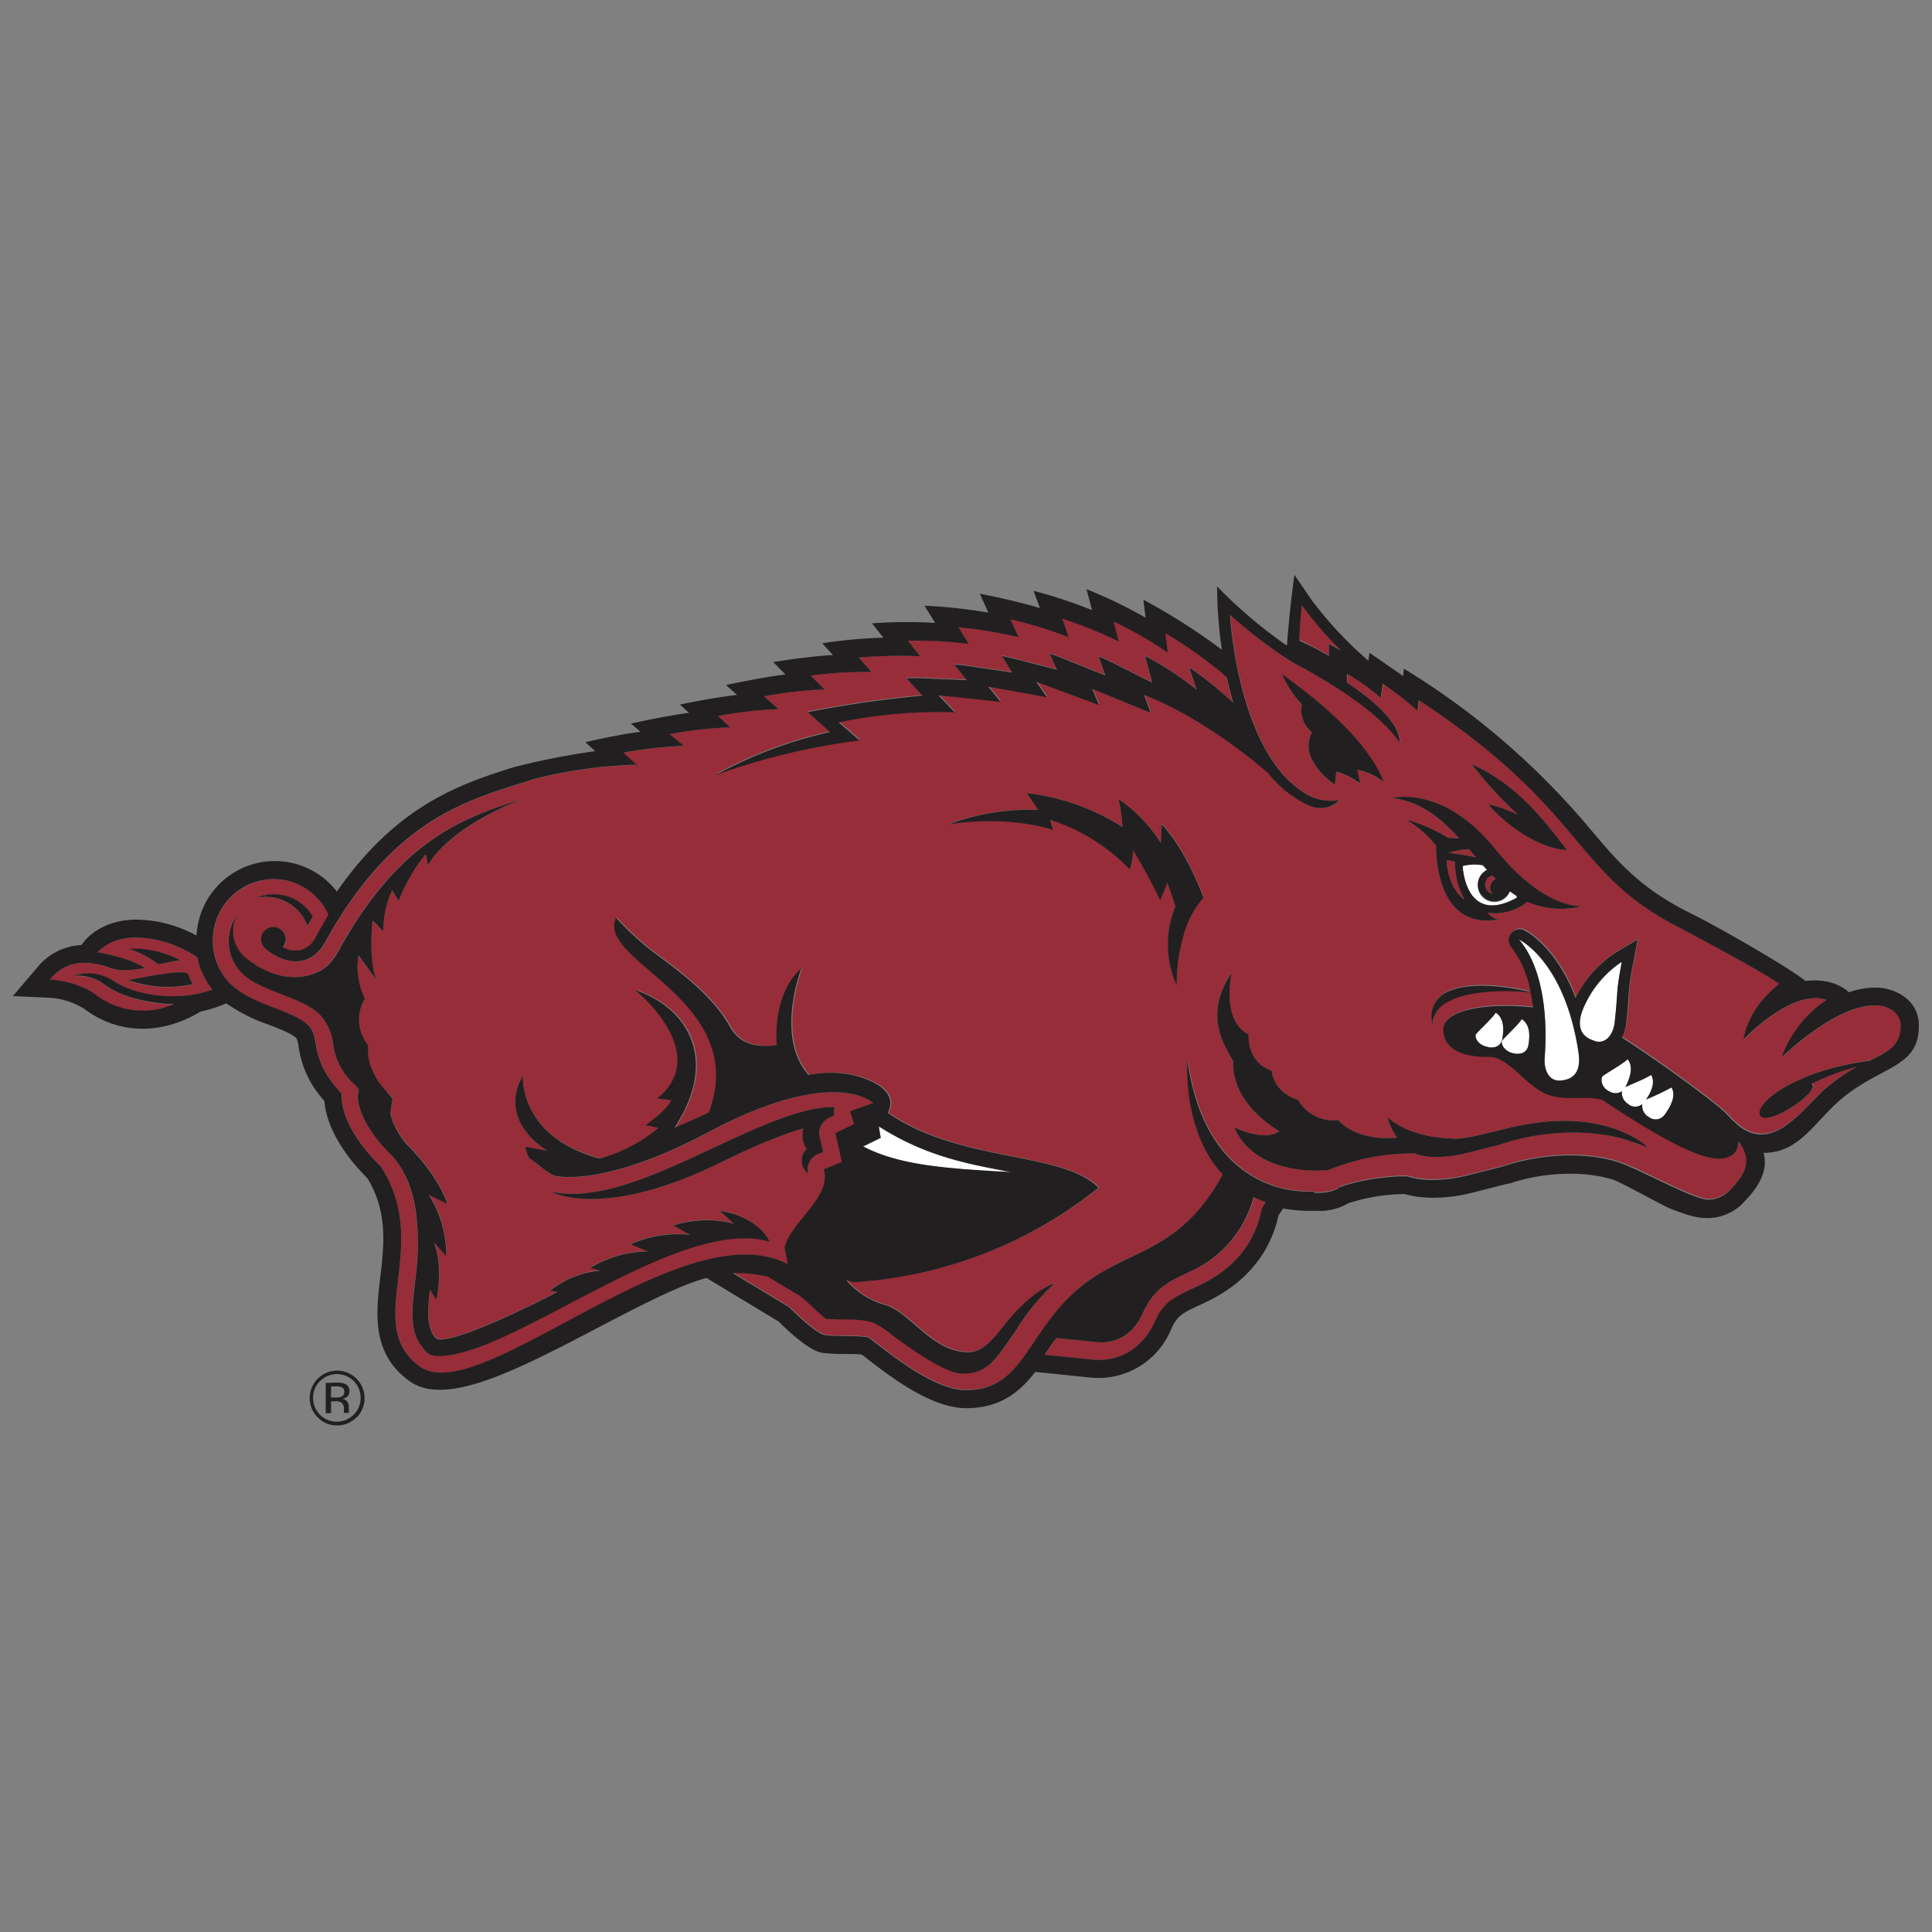 <svg xmlns="http://www.w3.org/2000/svg" viewBox="0 0 300 300"><rect x="0" y="0" width="300" height="300" fill="#808080" stroke="none"/><defs><style>.cls-1{fill:none;}.cls-2{fill:#fff;}.cls-3{fill:#962d38;}.cls-4{fill:#221f20;}</style></defs><title>arkansas-razorbacks</title><g id="Layer_2" data-name="Layer 2"><g id="Layer_3" data-name="Layer 3"><rect class="cls-1" width="300" height="300"/><path class="cls-2" d="M259.56,168.86a43.29,43.29,0,0,1-3.95,1.87c1.26-1.85,1.24-3,.79-3.82-1,.67-3.09,1.44-4,1.89,1.17-2.28,1-3.57.35-4.31-1,.89-3.2,2.08-3.86,2.6-.36.29-.38,1.76,1.11,2.43a1.74,1.74,0,0,0,1.86-.08,2,2,0,0,0,1,2,1.68,1.68,0,0,0,2.17,0,2,2,0,0,0,1,2,1.71,1.71,0,0,0,2.45-.31C260,171,260.05,169.7,259.56,168.86Z"/><path class="cls-2" d="M235.92,145.94c3.87,4.64,4.39,12.52,3.93,18.41-.11,1.43.44,3.64,2.5,3.47,2.86-.24,3.07-2.49,2.73-4.58C242.87,149.22,235.92,145.94,235.92,145.94Z"/><path class="cls-2" d="M250.75,158.72c.63-5.88.05-3.68,1.09-9.34a16.23,16.23,0,0,0-6,7.29c-.82,2-.92,4.24,1.84,5C249.66,162.22,250.6,160.15,250.75,158.72Z"/><path class="cls-2" d="M236.31,158.28c-.74,1.08-2.56,2.69-3.06,3.33-.27.35.16,1.73,1.86,2s2.06-.67,2.17-1.16C237.78,160,237.16,158.84,236.31,158.28Z"/><path class="cls-2" d="M235.57,139.38a2.27,2.27,0,0,0-.11-.29c-.34-.22-.68-.45-1-.7a2.58,2.58,0,0,1-5-1,2.6,2.6,0,0,1,1.43-2.31c-.22-.23-.43-.47-.64-.71a7.41,7.41,0,0,0-3.15.11S227.47,143.85,235.57,139.38Z"/><path class="cls-2" d="M232.27,157.27c-.75,1.08-2.57,2.69-3.07,3.33-.27.35.16,1.73,1.87,2s2.06-.67,2.16-1.16C233.73,159,233.12,157.83,232.27,157.27Z"/><path class="cls-2" d="M136.78,176.72l-2.73,1.34c5.51,2.88,12.43,3.41,23,4-6.39-1.26-13-2.3-20.56-7.11Z"/><path class="cls-3" d="M17.8,152.42c3.17,2.06,9.75,3.23,15.16,1.25a12,12,0,0,1-2.32-5,17.73,17.73,0,0,0-9.58-3.08c-4.1,0-5.9,2.3-5.9,2.3s4.67.68,7.31,2.42c0,0-3.15.68-4.95.12s-6.36-2.42-9.79,1.68c0,0,4.28.17,7.15,2.36A12,12,0,0,0,27,156s-6.63-.09-10.69-3a6.9,6.9,0,0,0-4.83-1.4A7,7,0,0,1,17.8,152.42Zm2.22-5a8.45,8.45,0,0,1,1-.06A15.21,15.21,0,0,1,28,149.1c-.9.12-2,.34-3.35.65l-1.23-.82A15.33,15.33,0,0,0,20,147.37Zm9.15,3.85c.24.6.48,1.15.71,1.61a18.28,18.28,0,0,1-10-.65C20.61,152.12,28.2,150.37,29.17,151.22Z"/><path class="cls-3" d="M184.69,197.53l-.41.19c-2.84,1.34-5.09,2.4-6.82,6.26-1.4,3.13-4,4.75-7.15,4.43l-6.2-.63c-.38.46-.75.94-1.1,1.45l-.77,1.14,7.41.75c4.23.43,7.86-1.78,9.71-5.91,1.35-3,2.95-3.76,5.59-5,2.06-1,9.33-3.85,11-12.48,0,0,.24-.42.66-1.05a18.71,18.71,0,0,1-1.87-.77A17.73,17.73,0,0,1,184.69,197.53Z"/><path class="cls-3" d="M291.11,156.14c-6.17,0-14.41,8.08-14.41,8.08a18,18,0,0,1,7-8.93c-5.42-1.86-12.91,6.15-12.91,6.15.86-5.31,5.56-8.63,5.56-8.63-2.35-1.76-14.26-8.08-16-9-16.31-8.54-13.92-17.89-40-35.09l-.17,1.68a52.83,52.83,0,0,0-5.4-4.22l-.33,2.2a29.81,29.81,0,0,0-5.24-3.72V106c4.18,2.81,8.29,6.34,8.2,9.42,0,0-2.4-4.88-15.62-12-4.8-2.6-10.73-7.92-10.73-7.92s1.15,22.6,12.73,28.27a8.16,8.16,0,0,0,4.26.5s-1.88,2.26-5.16.62a17.87,17.87,0,0,1-5.91-4.86c-3.18-2.75-10.68-8.75-19.22-12.1l1,2.78s-8-3.32-9.08-3.7l1.07,2.35-9.77-3.63s1.67,2.42,1.67,2.42-7.93-1.49-9.11-1.63l1.91,2.34s-8.38-.88-9.62-1l2.48,2.61a77.51,77.51,0,0,0-18,1.57l3.24,2.81A103.82,103.82,0,0,0,111,120.27a68.14,68.14,0,0,1,17.81-6.7l-3.46-3.08a175.67,175.67,0,0,1,17.81-2.57l-2.48-2.72,2,0,7.34.31-1.92-2.44c1.12.1,1.77.19,1.79.19l7.19,1.06-1.59-2.56c1.11.22,1.75.39,1.77.39l6.78,1.74s-.52-1.17-1.13-2.51c1.07.37,1.72.63,1.74.64l6.92,2.77s-.5-1.42-1.06-3c1,.45,1.63.76,1.65.77l6.67,3.33-1.1-4.14a46.2,46.2,0,0,1,8,5.25l-1.14-3.49a58.85,58.85,0,0,1,6.84,5.52c-.4-1.31-.74-2.64-1-3.93a17.65,17.65,0,0,0-1.75-1.49,66.8,66.8,0,0,0-7.78-5.38l.36,3a60.81,60.81,0,0,0-8.42-4.83l.81,3.11a66.25,66.25,0,0,0-8.77-3.54l1,2.87a66.19,66.19,0,0,0-9.05-2.78l1.25,2.77a68.26,68.26,0,0,0-9.32-1.53l1.6,2.58A63.4,63.4,0,0,0,141,99.5l1.88,2.38a76.69,76.69,0,0,0-9.53.2l2,2.25a65.72,65.72,0,0,0-9.45.55l2.15,2.16a63,63,0,0,0-9.4,1.06l2.25,2a62.22,62.22,0,0,0-9.4,1.06l1.9,1.76A61.05,61.05,0,0,0,104,114l2.15,1.85a66.51,66.51,0,0,0-9.4,1.06l2.22,2h-.11a.77.77,0,0,0-.06-.14,73.27,73.27,0,0,0-16,2.27c-9.38,3.11-21.33,5.49-32.26,25.29-2,3.64-5.74,3.88-9.18,1.08a2,2,0,0,1-.77-1.53,1.91,1.91,0,0,1,3.82,0,1.87,1.87,0,0,1-.45,1.22,4.24,4.24,0,0,0,2.66.47,3.59,3.59,0,0,0,2.43-2c.66-1.21,1.33-2.38,2-3.5a9.38,9.38,0,0,0-8.55-5.54,9.5,9.5,0,0,0-9.39,9.39,9.37,9.37,0,0,0,2.65,6.8c3.53,3.55,10.31,4.16,12.44,6.84,1.55,1.94-.13,5,4.93,10.32,0,0-.73,4.67,6.1,11.33,7.9,12.44-3,24.34,6,31,9.14,6.76,40.83-24.42,57.15-15.88l-.51-2.58c.92-3.94,7.37-7.84,6.1-12.15l2.8-1.15-1-4.48,2.9-1.39-.62-2,3.57-1.26s-5.94-6-25.61,4.52c-16.48,8.77-23.83,6.76-23.83,6.76-1.57-.63-2.59-1.88-3.91-2.67a5.36,5.36,0,0,1-.67-1.84l3.43.63S77.09,174.25,81.2,167c0,0-.77,9.49,12.07,12.86a24.08,24.08,0,0,0,9.13-4.77l-2-.42c3.46-2.45,4-3.88,4-3.88l-2.2-.25c8.7-7.09-3.42-16.85-3.42-16.85,8.09,2.79,12.29,10.19,7.21,19.53,0,0-.55,1-1.06,1.85,1.76-.76,3.55-1.56,5.3-2.37,6.47-17.49-17.68-23.51-14.41-30.21a44.42,44.42,0,0,0,5.76,5.3c3.46,2.59,8.54,6.16,11.45,10.82.84,1.35,2,4.45,7.73,3.61,0,0-.82-7.8,3.82-11.88,0,0-4.14,10.63,1.11,16.54a16.91,16.91,0,0,1,6.81,0c4.52,1.08,6.92,3.18,5.49,5.86,11.18,7.83,27.22,6,32.73,11.65A67.39,67.39,0,0,1,133.12,199a2.74,2.74,0,0,1-1.61-.34,5,5,0,0,0,1.25,1.32,11.89,11.89,0,0,0,4.92,2.62c3.62,1.18,6.88,6.66,11.85,7.25,2,.24,3.46-.25,6.08-3.63,4.79-6.18,8.23-7,8.23-7a32.89,32.89,0,0,0-5.76,6.95c-.25.36-.49.71-.72,1.06-2.89,4.29-4.21,6-7.83,6-2.81,0-8.74-4.41-11-6.07a13.58,13.58,0,0,0-2.72-1.79c-1.18-.47-2.79-.52-5.29-.56-.72,0-1.65,0-2.13-.07a15.52,15.52,0,0,1-1.72-1.49c-.68-.63-1.45-1.34-2.35-2.08l-5-3a22.3,22.3,0,0,0-5.45-.55l8.74,5.28s4.13,4.12,5.59,4.35,6.3,0,6.86.45c2.58,1.94,9.79,8.09,15,8.09,9.12,0,9.34-9,17.78-16,7.26-6,15.35-5.09,22.12-17.48-6.36-6.84-5.49-17.75-5.49-17.75,3.13,22.28,19.69,20.37,19.69,20.37v.18h.31c2.71,0,3.47-.78,3.47-.78,1.64-.81,6.51-1.85,10.65-1.8,3.62,1.22,8.31.13,9.27-.11l5.67-1.44c5.33-1.85,12.57-2.39,18-.58,3.45,1.15,11.93,6,14,5.76a4.89,4.89,0,0,0,3.53-1.87c2.31-2.47,3-4.5,1-7.2,0,0,.22,2.7-3.15,2.7-3.95,0-12.64-5.57-18-9.11-2.69-.83-5.9.31-8.86-1-3.14-1.42-5.14-4.83-8-5.63-.41,0-.77-.06-1.09-.06-3.15,0-6.75-.9-6.75-4.28,0-3,6.77-4.18,13.93-3.4-.1-.77-.22-1.56-.38-2.34-5.15-.5-10.06,0-12.69,1.4a4.24,4.24,0,0,0-2.55,3.6,5.65,5.65,0,0,1-.11-1.85,4.21,4.21,0,0,1,2.92-3.43c2.71-1.13,7.49-.93,12.42.23a15.78,15.78,0,0,0-3-7,1.69,1.69,0,0,1,2-2.61c.25.12,4.9,2.42,8,10.52a18,18,0,0,1,6.28-7.08l3.35-2-.71,3.82a31.33,31.33,0,0,0-.7,5c0,.8-.11,1.89-.36,4.22a6.81,6.81,0,0,1-.65,2.21c5.77,3.67,14.73,10.31,16.07,11.7s3,3.33,5.61,3.33c3.89,0,7.49-5.06,9.95-7.16a27.91,27.91,0,0,1,4.85-3.27,36,36,0,0,0-7.07,2.66c1.62,1-6.49,6.53-7.88,5s4.6-6.94,16.82-8.59c3-1.49,5-2.41,5-5.59C295.21,158.16,294.28,156.14,291.11,156.14ZM42.56,138.89a7,7,0,0,1,6,3.45c-.28.47-.55,1-.83,1.45a6.89,6.89,0,0,0-7.92-4.34A6.92,6.92,0,0,1,42.56,138.89Zm68.13,39.39c6.83-3.19,13.83-6.46,18.9-6.39a2.53,2.53,0,0,0,0,1.31l-.93.44a2.54,2.54,0,0,0-1.37,2.85l.54,2.39-.81.33a2.54,2.54,0,0,0-1.47,3.07,2.54,2.54,0,0,1-.3-3.86,4.1,4.1,0,0,1-.51-3.19s-4.31,1.08-12.57,5.16c-18.67,9.23-26.53,4.66-26.53,4.66C92.88,186.6,101.93,182.37,110.69,178.28ZM66.45,134.37l-.34-1.69a26.43,26.43,0,0,0-4.21,7.26l-1-1.69a14.64,14.64,0,0,0-1.36,6.41L57.85,143s-.68,5.39.5,9.1l-2.7-3.71a11.53,11.53,0,0,0,1,6.75,6.24,6.24,0,0,0,.53,7.23c-.06,1.55-.11,2.9,1.59,5.68L61,170.51l-.34,2.18c0,.39.31,2.12,2.38,4.77,5.28,5.2,6.47,9.41,6.47,9.41l-2.86-1.39a17.79,17.79,0,0,1,2.69,9.5l-1.9-2.12c1.52,4.06.38,8.88.38,8.88l-1-1.51a26.41,26.41,0,0,0-.28,3.7c0,1.95.68,4,1.79,4,4.23,0,18.21-7.37,18.21-7.37l-1.12-.21a14.33,14.33,0,0,1,7.75-3.09l-1.56-.42a17.58,17.58,0,0,1,9-2.57l-2.74-1.11a18.32,18.32,0,0,1,9.25-1.47l-2.61-1.45a17.16,17.16,0,0,1,9.4-.29l-2.19-2c6.33,1,7.77,4.82,7.77,4.82-14.11-4.14-39.89,17.75-51.39,17.75-1.68,0-2.11-.76-2.92-1.91-2.41-3.41-.32-9.42-.32-15.33s-1-10.23-3.93-13.79c-5.5-5.36-5.42-9.06-5.41-9.33l.17-1.09-.8-.85a10.16,10.16,0,0,1-3.24-6.47,8.27,8.27,0,0,0-1.55-3.7c-1.42-1.78-3.83-2.71-6.39-3.7-2.33-.9-4.74-1.83-6.22-3.33a6.94,6.94,0,0,1-2-5.07,7.55,7.55,0,0,1,1.19-3.87,5.91,5.91,0,0,0-.55,2.5,5.36,5.36,0,0,0,2,4.15c3,2.4,6.23,3.4,9.22,2.82,2.71-.53,4-1.83,5.25-4.07,9.6-17.38,19.69-20.6,28.6-23.44C81.26,124.05,70.33,128,66.45,134.37ZM243.33,132c-5.05-.26-10.54-5-12.19-7.1a20,20,0,0,1,4.6,1.64,62.45,62.45,0,0,1-7.19-7.86C235.5,121.8,239.49,127,243.33,132ZM207.5,119.86l-.22,2a10.36,10.36,0,0,1-3.33-3.49,4.56,4.56,0,0,1-.22-4.61,4.48,4.48,0,0,1-1.58-4.34,16.33,16.33,0,0,1-3.1-4.73c4.11,3,13.12,9.68,15.83,16.78a9.56,9.56,0,0,0-4.11-1.92l.45,2.2A10.21,10.21,0,0,0,207.5,119.86Zm-23.71,25.39a0,0,0,0,0,0,0h0a26.51,26.51,0,0,0-1.05,7.72,15.47,15.47,0,0,1-.22-12.31c-.36-1.17-.78-2.44-1.26-3.66-.57,1.63-1.09,2.74-1.09,2.74s-1.81-3.86-4.23-7.81a9.45,9.45,0,0,1-.5,3,29.66,29.66,0,0,0-12.38-7.69l.51,1.59s-6.45-2.36-16.27-.89a35.9,35.9,0,0,1,13.92-2.19l-1.75-2.62a35,35,0,0,1,14.84,5.27,25.76,25.76,0,0,0-.6-4.35,23.49,23.49,0,0,1,6.56,6.83s.05-1.25.15-3c3.42,3.72,5.68,9.26,6.48,11.41A14.39,14.39,0,0,0,183.79,145.25Zm42.39,31.56c3.93-.23,8.9-2.46,15.39-2.74,10-.43,14.39,4.15,14.39,4.15-.86-.36-1.85-.72-2.94-1.08-5.69-1.91-13.59-1.68-20.12.59l-5.4,1.36s-5,1.27-7.79,0a34.6,34.6,0,0,0-13.45,2.58s-11.16,1.38-14.62-6.64c0,0,4.73,2.36,7,.59,0,0-7.43-4-7.18-10.91-1.17-2.06-4.75-7.08-.22-13.63,0,0-1.71,7.38,2.65,9.55,0,0-.42,4.23,3.57,5.62,0,0,.13,3.22,4.1,4.54a6.35,6.35,0,0,0,6.23,3.12s2.55,3.34,9.15,2.72a8.83,8.83,0,0,1-1.49-3.2S218.29,176.7,226.18,176.81Zm11-36.77a7.94,7.94,0,0,1-6.19,1.7,3.81,3.81,0,0,0,1.74,1.13,5.12,5.12,0,0,1-.67,0c-8.64,1-9.08-9.24-9.07-11.57a18.12,18.12,0,0,0-4.6-4,24.63,24.63,0,0,1,6.47,2.81c.5,0,1.08,0,1.72.07-2.79-3-5.89-5.67-10.38-6.26,0,0,7.86-2.12,16,7.94,7.69,9.54,13.52,8.86,13.52,8.86A13.17,13.17,0,0,1,237.21,140Z"/><path class="cls-3" d="M206.37,101.77V99.92l1.85,1a57.62,57.62,0,0,1-6.05-7s-.3,2.17-.4,5.41l1.17.56C204.14,100.52,205.31,101.16,206.37,101.77Z"/><path class="cls-3" d="M230.59,137.36a1.47,1.47,0,0,0,1.17,1.44,1.46,1.46,0,0,1,.51-2.31l-.55-.56A1.46,1.46,0,0,0,230.59,137.36Z"/><path class="cls-3" d="M224.89,132.43a42.22,42.22,0,0,1,4.33.71l-1.11-1.28A12,12,0,0,0,224.89,132.43Z"/><path class="cls-3" d="M224.64,133.54c0,1.9.84,4.82,2.79,6.18a11.51,11.51,0,0,1-1.5-5.92Z"/><path class="cls-4" d="M112.16,180.39c8.26-4.08,12.57-5.16,12.57-5.16a4.1,4.1,0,0,0,.51,3.19,2.54,2.54,0,0,0,.3,3.86,2.54,2.54,0,0,1,1.47-3.07l.81-.33-.54-2.39a2.54,2.54,0,0,1,1.37-2.85l.93-.44a2.53,2.53,0,0,1,0-1.31c-5.07-.07-12.07,3.2-18.9,6.39-8.76,4.09-17.81,8.32-25.06,6.77C85.63,185.05,93.49,189.62,112.16,180.39Z"/><path class="cls-4" d="M291.36,153.36a12.1,12.1,0,0,0-4.26.72c-2.72-2.48-6.75-1.74-6.75-1.74-1.77-1.59-13.19-8.3-18.78-11-7.18-3.76-10.49-7.68-14.67-12.64A117.36,117.36,0,0,0,218,103.83l-.12,1.15c-.49-.36-5.22-3.61-5.22-3.61l-.18,1.23A60.16,60.16,0,0,1,203.54,93L201,89.26c-.89,6.48-1.16,11-1.16,11A73.2,73.2,0,0,1,189,91.07a64.76,64.76,0,0,0,.74,9.83,95.77,95.77,0,0,0-12.19-7.77l.33,2.78a72.62,72.62,0,0,0-9.17-4.42l.86,3.25a78,78,0,0,0-9.08-3l1,2.69c-3.88-1.19-9.34-2.24-9.34-2.24l1.32,2.94a81.11,81.11,0,0,0-9.92-1.08l1.66,2.67a76.8,76.8,0,0,0-9.8.07l1.76,2.23a75.28,75.28,0,0,0-9.49.87l1.66,1.82c-4.23.24-9.27,1.1-9.27,1.1l1.91,1.93c-3.37.38-9.25,1.62-9.25,1.62l1.7,1.54c-4,.47-8.85,1.5-8.85,1.5l1.4,1.29c-4.13.55-9,1.67-9,1.67l1.49,1.28c-3.44.39-8.58,1.61-8.58,1.61l1.53,1.38a120.71,120.71,0,0,0-12.6,2.48c-8.16,2.6-18.07,5.76-27.51,19.33a12.17,12.17,0,0,0-21.79,6.84,19.86,19.86,0,0,0-9.34-2.48c-5.31,0-7.83,3-8.1,3.38l-.44.56a9.44,9.44,0,0,0-6.93,3.58S2,154.67,2,154.67l5.62.26a11.46,11.46,0,0,1,5.57,1.79c4.09,3.13,10.76,4.7,18,.33a18.63,18.63,0,0,0,3.94-1.25,26.75,26.75,0,0,0,6.72,3.36c1.71.67,3.66,1.42,4.21,2.11a5.26,5.26,0,0,1,.31,1.26,15.58,15.58,0,0,0,4,8.41c.17,2.23,1.3,6.64,6.67,12,3.21,5.23,2.6,10.42,2,15.45-.65,5.52-1.38,11.78,4.52,16.05,5.65,4.08,16.66-1.67,29.41-8.34,6.22-3.25,12.63-6.6,16.74-7.66l11.18,6.76c4.6,4.53,6.33,4.8,6.9,4.88a30.59,30.59,0,0,0,3.34.17c.8,0,2.06,0,2.71.1.2.14.41.31.64.49,3.51,2.73,10,7.82,15.55,7.82,5.31,0,8.32-2.53,10.73-5.63l8.57.88a12.2,12.2,0,0,0,12.54-7.55c.93-2.07,1.76-2.46,4.23-3.63l.36-.16c2.51-1.16,10.05-4.63,12.05-13.81.19-.3.44-.68.73-1.1a24.69,24.69,0,0,0,4.85.35h.35a8.59,8.59,0,0,0,4.91-1.17,29.66,29.66,0,0,1,8.78-1.43c4.17,1.22,9,.18,10.38-.18l5.69-1.45.11,0,.11,0c5.25-1.82,11.73-2,16.14-.57,1,.32,7.91,4.12,8.75,4.44,2.27.88,4.24,1.64,6.35,1.47a7.72,7.72,0,0,0,5.4-2.75c.94-1,3.78-4,2.77-7.35,5.51,0,7.79-4.62,11.79-8.11,6.22-5.44,12.34-4.94,12.34-11.6C298,155,293.89,153.36,291.36,153.36ZM202.17,94a57.62,57.62,0,0,0,6.05,7l-1.85-1v1.85c-1.06-.61-2.23-1.25-3.43-1.82l-1.17-.56C201.87,96.15,202.17,94,202.17,94ZM17.8,152.42a7,7,0,0,0-6.35-.89,6.9,6.9,0,0,1,4.83,1.4c4.06,2.95,10.69,3,10.69,3a12,12,0,0,1-12.09-1.47c-2.87-2.19-7.15-2.36-7.15-2.36,3.43-4.1,8-2.25,9.79-1.68s4.95-.12,4.95-.12c-2.64-1.74-7.31-2.42-7.31-2.42s1.8-2.3,5.9-2.3a17.73,17.73,0,0,1,9.58,3.08,12,12,0,0,0,2.32,5C27.55,155.65,21,154.48,17.8,152.42Zm178.12,35.3c-1.64,8.63-8.91,11.51-11,12.48-2.64,1.25-4.24,2-5.59,5-1.85,4.13-5.48,6.34-9.71,5.91l-7.41-.75.77-1.14c.35-.51.72-1,1.1-1.45l6.2.63c3.14.32,5.75-1.3,7.15-4.43,1.73-3.86,4-4.92,6.82-6.26l.41-.19a17.73,17.73,0,0,0,10-11.63,18.71,18.71,0,0,0,1.87.77C196.16,187.3,195.92,187.72,195.92,187.72Zm94.3-23c-12.22,1.65-18.16,7.07-16.82,8.59s9.5-3.95,7.88-5a36,36,0,0,1,7.07-2.66A27.91,27.91,0,0,0,283.5,169c-2.46,2.1-6.06,7.16-9.95,7.16-2.6,0-4.16-1.82-5.61-3.33s-10.3-8-16.07-11.7a6.81,6.81,0,0,0,.65-2.21c.25-2.33.31-3.42.36-4.22a31.33,31.33,0,0,1,.7-5l.71-3.82-3.35,2a18,18,0,0,0-6.28,7.08c-3.12-8.1-7.77-10.4-8-10.52a1.69,1.69,0,0,0-2,2.61,15.78,15.78,0,0,1,3,7c-4.93-1.16-9.71-1.36-12.42-.23a4.21,4.21,0,0,0-2.92,3.43,5.65,5.65,0,0,0,.11,1.85,4.24,4.24,0,0,1,2.55-3.6c2.63-1.43,7.54-1.9,12.69-1.4.16.78.28,1.57.38,2.34-7.16-.78-13.93.37-13.93,3.4,0,3.38,3.6,4.28,6.75,4.28.32,0,.68,0,1.09.06,2.91.8,4.91,4.21,8,5.63,3,1.34,6.17.2,8.86,1,5.36,3.54,14.05,9.11,18,9.11,3.37,0,3.15-2.7,3.15-2.7,2,2.7,1.35,4.73-1,7.2a4.89,4.89,0,0,1-3.53,1.87c-2.11.21-10.59-4.61-14-5.76-5.38-1.81-12.62-1.27-18,.58l-5.67,1.44c-1,.24-5.65,1.33-9.27.11-4.14-.05-9,1-10.65,1.8,0,0-.76.78-3.47.78h-.31V185s-16.56,1.91-19.69-20.37c0,0-.87,10.91,5.49,17.75-6.77,12.39-14.86,11.48-22.12,17.48-8.44,7-8.66,16-17.78,16-5.17,0-12.38-6.15-15-8.09-.56-.43-5.39-.23-6.86-.45s-5.59-4.35-5.59-4.35l-8.74-5.28a22.3,22.3,0,0,1,5.45.55l5,3c.9.74,1.67,1.45,2.35,2.08a15.52,15.52,0,0,0,1.72,1.49c.48,0,1.41.05,2.13.07,2.5,0,4.11.09,5.29.56a13.58,13.58,0,0,1,2.72,1.79c2.24,1.66,8.17,6.07,11,6.07,3.62,0,4.94-1.75,7.83-6,.23-.35.47-.7.72-1.06a32.89,32.89,0,0,1,5.76-6.95s-3.44.78-8.23,7c-2.62,3.38-4.06,3.87-6.08,3.63-5-.59-8.23-6.07-11.85-7.25a11.89,11.89,0,0,1-4.92-2.62,5,5,0,0,1-1.25-1.32,2.74,2.74,0,0,0,1.61.34,67.39,67.39,0,0,0,37.54-14.64c-5.51-5.68-21.55-3.82-32.73-11.65,1.43-2.68-1-4.78-5.49-5.86a16.91,16.91,0,0,0-6.81,0c-5.25-5.91-1.11-16.54-1.11-16.54-4.64,4.08-3.82,11.88-3.82,11.88-5.74.84-6.89-2.26-7.73-3.61-2.91-4.66-8-8.23-11.45-10.82a44.42,44.42,0,0,1-5.76-5.3c-3.27,6.7,20.88,12.72,14.41,30.21-1.75.81-3.54,1.61-5.3,2.37.51-.87,1.06-1.85,1.06-1.85,5.08-9.34.88-16.74-7.21-19.53,0,0,12.12,9.76,3.42,16.85l2.2.25s-.51,1.43-4,3.88l2,.42a24.08,24.08,0,0,1-9.13,4.77C80.43,176.46,81.2,167,81.2,167,77.09,174.25,85,178.69,85,178.69l-3.43-.63a5.36,5.36,0,0,0,.67,1.84c1.32.79,2.34,2,3.91,2.67,0,0,7.35,2,23.83-6.76,19.67-10.48,25.61-4.52,25.61-4.52L132,172.55l.62,2-2.9,1.39,1,4.48-2.8,1.15c1.27,4.31-5.18,8.21-6.1,12.15l.51,2.58c-16.32-8.54-48,22.64-57.15,15.88-9-6.64,2-18.54-6-31-6.83-6.66-6.1-11.33-6.1-11.33-5.06-5.34-3.38-8.38-4.93-10.32-2.13-2.68-8.91-3.29-12.44-6.84a9.37,9.37,0,0,1-2.65-6.8,9.5,9.5,0,0,1,9.39-9.39,9.38,9.38,0,0,1,8.55,5.54c-.67,1.12-1.34,2.29-2,3.5a3.59,3.59,0,0,1-2.43,2,4.24,4.24,0,0,1-2.66-.47,1.87,1.87,0,0,0,.45-1.22,1.91,1.91,0,0,0-3.82,0,2,2,0,0,0,.77,1.53c3.44,2.8,7.17,2.56,9.18-1.08,10.93-19.8,22.88-22.18,32.26-25.29a73.27,73.27,0,0,1,16-2.27.77.77,0,0,1,.06.14H99l-2.22-2a66.51,66.51,0,0,1,9.4-1.06L104,114a61.05,61.05,0,0,1,9.4-1.06l-1.9-1.76a62.22,62.22,0,0,1,9.4-1.06l-2.25-2a63,63,0,0,1,9.4-1.06l-2.15-2.16a65.72,65.72,0,0,1,9.45-.55l-2-2.25a76.69,76.69,0,0,1,9.53-.2L141,99.5a63.4,63.4,0,0,1,9.43.48l-1.6-2.58a68.26,68.26,0,0,1,9.32,1.53l-1.25-2.77a66.19,66.19,0,0,1,9.05,2.78l-1-2.87a66.25,66.25,0,0,1,8.77,3.54l-.81-3.11a60.81,60.81,0,0,1,8.42,4.83l-.36-3a66.8,66.8,0,0,1,7.78,5.38,17.65,17.65,0,0,1,1.75,1.49c.28,1.29.62,2.62,1,3.93a58.85,58.85,0,0,0-6.84-5.52l1.14,3.49a46.2,46.2,0,0,0-8-5.25l1.1,4.14-6.67-3.33s-.65-.32-1.65-.77c.56,1.56,1.06,3,1.06,3l-6.92-2.77s-.67-.27-1.74-.64c.61,1.34,1.13,2.51,1.13,2.51l-6.78-1.74s-.66-.17-1.77-.39l1.59,2.56-7.19-1.06s-.67-.09-1.79-.19l1.92,2.44-7.34-.31-2,0,2.48,2.72a175.67,175.67,0,0,0-17.81,2.57l3.46,3.08a68.14,68.14,0,0,0-17.81,6.7,103.82,103.82,0,0,1,22.41-5.39l-3.24-2.81a77.51,77.51,0,0,1,18-1.57l-2.48-2.61c1.24.07,9.62,1,9.62,1l-1.91-2.34c1.18.14,9.11,1.63,9.11,1.63s-1.69-2.42-1.67-2.42l9.77,3.63L169.59,107c1.1.38,9.08,3.7,9.08,3.7l-1-2.78c8.54,3.35,16,9.35,19.22,12.1a17.87,17.87,0,0,0,5.91,4.86c3.28,1.64,5.16-.62,5.16-.62a8.16,8.16,0,0,1-4.26-.5C192.15,118.08,191,95.48,191,95.48s5.93,5.32,10.73,7.92c13.22,7.13,15.62,12,15.62,12,.09-3.08-4-6.61-8.2-9.42v-1.34a29.81,29.81,0,0,1,5.24,3.72l.33-2.2a52.83,52.83,0,0,1,5.4,4.22l.17-1.68c26.07,17.2,23.68,26.55,40,35.09,1.77.93,13.68,7.25,16,9,0,0-4.7,3.32-5.56,8.63,0,0,7.49-8,12.91-6.15a18,18,0,0,0-7,8.93s8.24-8.08,14.41-8.08c3.17,0,4.1,2,4.1,3C295.21,162.35,293.23,163.27,290.22,164.76Zm-37.37,6.72a2,2,0,0,1-1-2,1.74,1.74,0,0,1-1.86.08c-1.49-.67-1.47-2.14-1.11-2.43.66-.52,2.84-1.71,3.86-2.6.61.74.82,2-.35,4.31.91-.45,2.95-1.22,4-1.89.45.77.47,2-.79,3.82a43.29,43.29,0,0,0,3.95-1.87c.49.84.48,2.16-1.1,4.27a1.71,1.71,0,0,1-2.45.31,2,2,0,0,1-1-2A1.68,1.68,0,0,1,252.85,171.48Zm-5.19-9.81c-2.76-.76-2.66-3-1.84-5a16.23,16.23,0,0,1,6-7.29c-1,5.66-.46,3.46-1.09,9.34C250.6,160.15,249.66,162.22,247.66,161.67Zm-11.74-15.73s7,3.28,9.16,17.3c.34,2.09.13,4.34-2.73,4.58-2.06.17-2.61-2-2.5-3.47C240.31,158.46,239.79,150.58,235.92,145.94Zm-2.67,15.67c.5-.64,2.32-2.25,3.06-3.33.85.56,1.47,1.74,1,4.18-.11.49-.59,1.42-2.17,1.16S233,162,233.25,161.61Zm-2.18,1c-1.71-.28-2.14-1.66-1.87-2,.5-.64,2.32-2.25,3.07-3.33.85.56,1.46,1.74,1,4.18C233.13,161.94,232.65,162.87,231.07,162.61Zm-94.62,12.32c7.57,4.81,14.17,5.85,20.56,7.11-10.53-.57-17.45-1.1-23-4l2.73-1.34Z"/><path class="cls-4" d="M24.63,149.75c1.36-.31,2.45-.53,3.35-.65a15.21,15.21,0,0,0-6.92-1.79,8.45,8.45,0,0,0-1,.06,15.33,15.33,0,0,1,3.38,1.56Z"/><path class="cls-4" d="M19.9,152.18a18.28,18.28,0,0,0,10,.65c-.23-.46-.47-1-.71-1.61C28.2,150.37,20.61,152.12,19.9,152.18Z"/><path class="cls-4" d="M235.74,126.54a20,20,0,0,0-4.6-1.64c1.65,2.15,7.14,6.84,12.19,7.1-3.84-5-7.83-10.2-14.78-13.32A62.45,62.45,0,0,0,235.74,126.54Z"/><path class="cls-4" d="M232.2,131.85c-8.11-10.06-16-7.94-16-7.94,4.49.59,7.59,3.22,10.38,6.26-.64,0-1.22-.07-1.72-.07a24.63,24.63,0,0,0-6.47-2.81,18.12,18.12,0,0,1,4.6,4c0,2.33.43,12.59,9.07,11.57a5.12,5.12,0,0,0,.67,0,3.81,3.81,0,0,1-1.74-1.13,7.94,7.94,0,0,0,6.19-1.7,13.17,13.17,0,0,0,8.51.67S239.89,141.39,232.2,131.85Zm-.48,4.08.55.56a1.46,1.46,0,0,0-.51,2.31,1.47,1.47,0,0,1,0-2.87Zm-3.61-4.07,1.11,1.28a42.22,42.22,0,0,0-4.33-.71A12,12,0,0,1,228.11,131.86Zm-3.47,1.68,1.29.26a11.51,11.51,0,0,0,1.5,5.92C225.48,138.36,224.64,135.44,224.64,133.54Zm2.49.93a7.41,7.41,0,0,1,3.15-.11c.21.24.42.48.64.71a2.58,2.58,0,0,0,1.16,4.89,2.57,2.57,0,0,0,2.37-1.57c.33.25.67.48,1,.7a2.27,2.27,0,0,1,.11.29C227.47,143.85,227.13,134.47,227.13,134.47Z"/><path class="cls-4" d="M215.46,173.44a8.83,8.83,0,0,0,1.49,3.2c-6.6.62-9.15-2.72-9.15-2.72a6.35,6.35,0,0,1-6.23-3.12c-4-1.32-4.1-4.54-4.1-4.54-4-1.39-3.57-5.62-3.57-5.62-4.36-2.17-2.65-9.55-2.65-9.55-4.53,6.55-.95,11.57.22,13.63-.25,6.93,7.18,10.91,7.18,10.91-2.28,1.77-7-.59-7-.59,3.46,8,14.62,6.64,14.62,6.64a34.6,34.6,0,0,1,13.45-2.58c2.81,1.26,7.79,0,7.79,0l5.4-1.36c6.53-2.27,14.43-2.5,20.12-.59,1.09.36,2.08.72,2.94,1.08,0,0-4.44-4.58-14.39-4.15-6.49.28-11.46,2.51-15.39,2.74C218.29,176.7,215.46,173.44,215.46,173.44Z"/><path class="cls-4" d="M52.66,147.49c-1.23,2.24-2.54,3.54-5.25,4.07-3,.58-6.26-.42-9.22-2.82a5.36,5.36,0,0,1-2-4.15,5.91,5.91,0,0,1,.55-2.5A7.55,7.55,0,0,0,35.52,146a6.94,6.94,0,0,0,2,5.07c1.48,1.5,3.89,2.43,6.22,3.33,2.56,1,5,1.92,6.39,3.7a8.27,8.27,0,0,1,1.55,3.7,10.16,10.16,0,0,0,3.24,6.47l.8.85-.17,1.09c0,.27-.09,4,5.41,9.33,3,3.56,3.93,7.87,3.93,13.79s-2.09,11.92.32,15.33c.81,1.15,1.24,1.91,2.92,1.91,11.5,0,37.28-21.89,51.39-17.75,0,0-1.44-3.8-7.77-4.82l2.19,2a17.16,17.16,0,0,0-9.4.29l2.61,1.45a18.32,18.32,0,0,0-9.25,1.47l2.74,1.11a17.58,17.58,0,0,0-9,2.57l1.56.42a14.33,14.33,0,0,0-7.75,3.09l1.12.21S72.52,208,68.29,208c-1.11,0-1.79-2.08-1.79-4a26.41,26.41,0,0,1,.28-3.7l1,1.51s1.14-4.82-.38-8.88l1.9,2.12a17.79,17.79,0,0,0-2.69-9.5l2.86,1.39s-1.19-4.21-6.47-9.41c-2.07-2.65-2.35-4.38-2.38-4.77l.34-2.18L58.78,168c-1.7-2.78-1.65-4.13-1.59-5.68a6.24,6.24,0,0,1-.53-7.23,11.53,11.53,0,0,1-1-6.75l2.7,3.71c-1.18-3.71-.5-9.1-.5-9.1l1.68,1.68a14.64,14.64,0,0,1,1.36-6.41l1,1.69a26.43,26.43,0,0,1,4.21-7.26l.34,1.69c3.88-6.41,14.81-10.32,14.81-10.32C72.35,126.89,62.26,130.11,52.66,147.49Z"/><path class="cls-4" d="M45.85,141a6.93,6.93,0,0,1,1.89,2.76c.28-.49.55-1,.83-1.45a7,7,0,0,0-6-3.45,6.92,6.92,0,0,0-2.74.56A6.89,6.89,0,0,1,45.85,141Z"/><path class="cls-4" d="M210.77,119.52a9.56,9.56,0,0,1,4.11,1.92c-2.71-7.1-11.72-13.8-15.83-16.78a16.33,16.33,0,0,0,3.1,4.73,4.48,4.48,0,0,0,1.58,4.34,4.56,4.56,0,0,0,.22,4.61,10.36,10.36,0,0,0,3.33,3.49l.22-2a10.21,10.21,0,0,1,3.72,1.86Z"/><path class="cls-4" d="M180.26,130.9a23.49,23.49,0,0,0-6.56-6.83,25.76,25.76,0,0,1,.6,4.35,35,35,0,0,0-14.84-5.27l1.75,2.62A35.9,35.9,0,0,0,147.29,128c9.82-1.47,16.27.89,16.27.89l-.51-1.59A29.66,29.66,0,0,1,175.43,135a9.45,9.45,0,0,0,.5-3c2.42,3.95,4.23,7.81,4.23,7.81s.52-1.11,1.09-2.74c.48,1.22.9,2.49,1.26,3.66a15.47,15.47,0,0,0,.22,12.31,26.51,26.51,0,0,1,1.05-7.72h0a0,0,0,0,1,0,0,14.39,14.39,0,0,1,3.1-5.92c-.8-2.15-3.06-7.69-6.48-11.41C180.31,129.65,180.26,130.9,180.26,130.9Z"/><path class="cls-4" d="M55.34,220.09a4.17,4.17,0,0,1-3,1.25,4.12,4.12,0,0,1-3-1.25,4.17,4.17,0,0,1-1.25-3,4.27,4.27,0,0,1,4.27-4.26,4.28,4.28,0,0,1,3,7.3Zm-5.65-5.64a3.59,3.59,0,0,0-1.07,2.61,3.66,3.66,0,0,0,1.06,2.62,3.71,3.71,0,0,0,5.23,0A3.62,3.62,0,0,0,56,217.06a3.68,3.68,0,0,0-6.29-2.61Zm2.54.24a3.51,3.51,0,0,1,1.29.17,1.16,1.16,0,0,1,.73,1.19,1,1,0,0,1-.46.92,1.69,1.69,0,0,1-.67.23,1.16,1.16,0,0,1,.8.46,1.28,1.28,0,0,1,.25.73v.35c0,.1,0,.22,0,.34a.83.83,0,0,0,0,.25l0,.06h-.77v0l0-.05v-.53a1.13,1.13,0,0,0-.45-1.07,2.06,2.06,0,0,0-.93-.15H51.4v1.85h-.82v-4.7Zm.91.76a2.21,2.21,0,0,0-1-.18H51.4V217h.76a2.36,2.36,0,0,0,.8-.1.72.72,0,0,0,.49-.73A.69.69,0,0,0,53.14,215.45Z"/></g></g></svg>